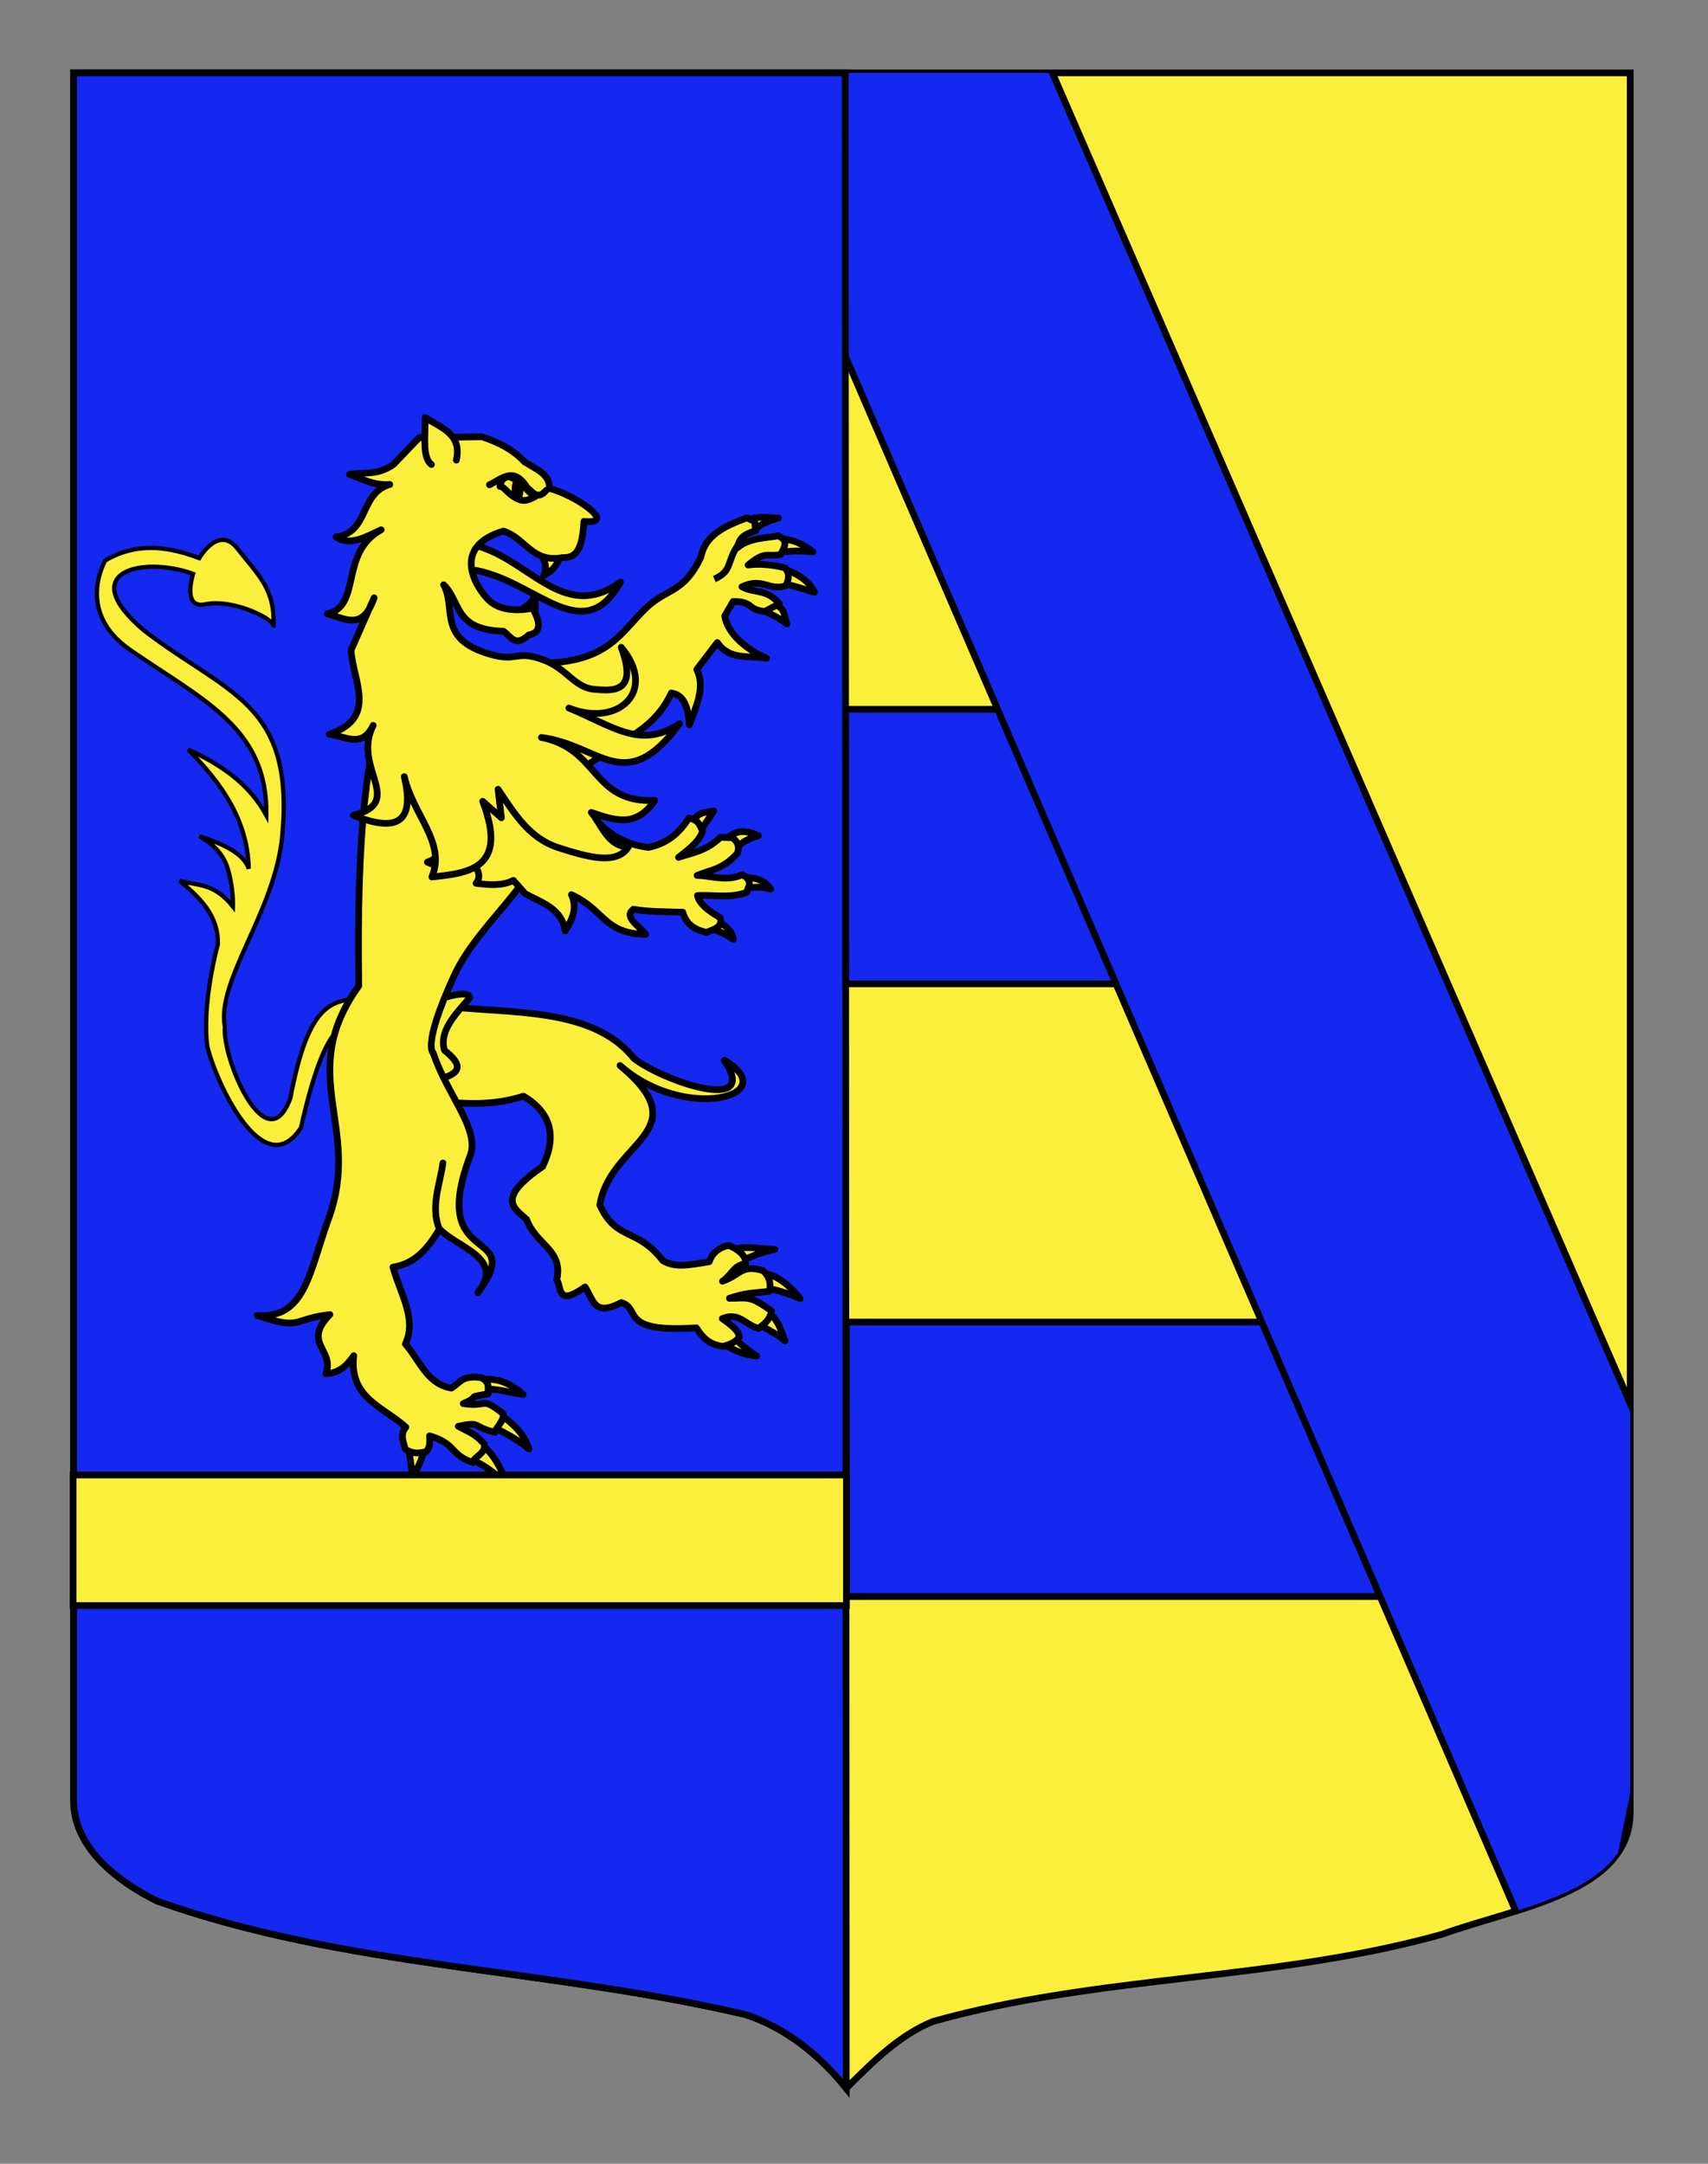 <?xml version="1.0" encoding="utf-8"?>
<!-- Generator: Adobe Illustrator 15.1.0, SVG Export Plug-In . SVG Version: 6.00 Build 0)  -->
<!DOCTYPE svg PUBLIC "-//W3C//DTD SVG 1.1//EN" "http://www.w3.org/Graphics/SVG/1.1/DTD/svg11.dtd">
<svg version="1.1" id="Calque_2" xmlns="http://www.w3.org/2000/svg" xmlns:xlink="http://www.w3.org/1999/xlink" x="0px" y="0px"
	 width="255.118px" height="323.149px" viewBox="0 0 255.118 323.149" enable-background="new 0 0 255.118 323.149"
	 xml:space="preserve">
<rect x="0" y="0" width="255.118" height="323.149" fill="#808080" stroke="none"/>
<path id="Fond_x5F_de_x5F_l_x5F_ecu_1_" fill="#FCEF3C" stroke="#000000" d="M10.994,10.88c78,0,154.505,0,232.505,0
	c0,135.583,0,149.083,0,259.75c0,12.043-17.099,14.25-28.1,18.25c-25,7-51,6-76,13c-5,2-9,6-13,10c-4-5-9-9-15-11c-30-7-60-7-88-17
	c-6-3-12.406-8-12.406-15C10.994,245.339,10.994,147.255,10.994,10.88z"/>
<rect x="126.264" y="105.933" fill="#1428F0" stroke="#000000" width="61.314" height="41"/>
<rect x="126.421" y="197.438" fill="#1428F0" stroke="#000000" width="89.5" height="41"/>
<g>
	<defs>
		<path id="Fond_x5F_de_x5F_l_x5F_ecu_2_" d="M10.994,10.88c78,0,154.505,0,232.505,0c0,135.583,0,149.083,0,259.75
			c0,12.043-17.099,14.25-28.1,18.25c-25,7-51,6-76,13c-5,2-9,6-13,10c-4-5-9-9-15-11c-30-7-60-7-88-17c-6-3-12.406-8-12.406-15
			C10.994,245.339,10.994,147.255,10.994,10.88z"/>
	</defs>
	<clipPath id="Fond_x5F_de_x5F_l_x5F_ecu_3_">
		<use xlink:href="#Fond_x5F_de_x5F_l_x5F_ecu_2_"  overflow="visible"/>
	</clipPath>
	<polygon clip-path="url(#Fond_x5F_de_x5F_l_x5F_ecu_3_)" fill="#1428F0" stroke="#000000" points="251.921,228.995 
		235.921,307.495 109.265,13.759 154.421,4.496 	"/>
</g>
<path id="Fond_x5F_de_x5F_l_x5F_ecu" fill="#1428F0" stroke="#000000" d="M126.4,311.88c-4-5-9-9-15-11c-30-7-60-7-88-17
	c-6-3-12.406-8-12.406-15c0-23.541,0-121.625,0-258c78,0,37.26,0,115.26,0L126.4,311.88z"/>
<g id="Lion">
	<g id="g3046" transform="matrix(0.626,0.118,-0.118,0.626,28.994,-34.235)">
		<path id="path2030" fill="#FCEF3C" stroke="#000000" d="M90.398,282.725c-0.989,0.006-5.966-1.277-6.85,25.247
			c-6.171,15.022-21.774-7.063-25.12-14.703c-3.2-9.826-1.995-23.915-1.995-23.915c-1.066-6.715-6.169-9.983-11.563-13.002
			c4.249,0.418,7.963-1.101,13.413,3.641c0,0-0.711-4.704-3.147-9.04c-2.435-4.336-7.662-5.709-7.662-5.709
			c5.823,0.749,10.926,1.972,12.793,5.334c-2.327-11.099-9.942-18.511-19.134-24.826c7.903,2.002,15.319,4.988,20.87,11.762
			c-3.432-20.138-19.344-23.658-38.555-32.193c-14.42-6.404-9.615-19.54-9.615-19.54c7.016-6.062,14.778-5.755,21.55-4.613
			c0,0,2.957-8.574,8.345-3.874c6.248,5.451,10.495,7.761,11.754,16.495c0.38-1.691-10.359-4.858-16.768-2.229
			c-5.161,2.118-4.078-6.502-4.078-6.502c-12.383-1.986-27.507,4.6-8.866,15.175c22.112,11.229,37.806,9.965,40.783,41.263
			c1.691,17.772-8.962,36.196-4.912,46.573c0.728,7.504,15.563,29.634,18.183,13.52c0.011-20.123,4.11-23.634,9.821-25.416
			L90.398,282.725z"/>
	</g>
	<path id="path3249" fill="#FCEF3C" stroke="#000000" stroke-linecap="round" stroke-linejoin="round" d="M116.501,84.825
		c1.662,0.446,4.194,1.5,5.145,3.626c-2.176-0.656-3.9-1.209-5.434-1.491L116.501,84.825z"/>
	<path id="path3247" fill="#FCEF3C" stroke="#000000" stroke-linecap="round" stroke-linejoin="round" d="M115.979,80.33
		c1.684,0.327,2.848,0.114,5.442,2.088c-2.248-0.236-4.618-0.167-6.052,0.461L115.979,80.33z"/>
	<path id="path3245" fill="#FCEF3C" stroke="#000000" stroke-linecap="round" stroke-linejoin="round" d="M111.246,77.885
		c1.528-0.887,3.306-0.58,5.03-0.52c-2.305,0.659-2.914,1.186-4.156,2.182L111.246,77.885z"/>
	<path id="path4220" fill="#FCEF3C" stroke="#000000" stroke-linecap="round" stroke-linejoin="round" d="M115.074,89.992
		c2.203,0.769,1.89,1.316,2.457,3.194c-2.106-1.632-3.397-1.649-4.292-2.661L115.074,89.992z"/>
	<path id="path3243" fill="#FCEF3C" stroke="#000000" stroke-linecap="round" stroke-linejoin="round" d="M104.687,83.209
		c-2.539,5.369-5.015,4.621-8.067,7.487c-3.982,3.739-5.657,8.347-16.156,8.347l2.875,18.022l8.306-5.364
		c1.682-1.484,6.22-2.949,8.625-8.208c2.044,0.304,2.517,2.366,2.707,4.744c0.996-2.773,2.408-5.559,1.098-8.256l3.067-4.02
		c1.923,2.758,4.84,1.855,7.377,2.355c-3.262-1.422-5.851-3.753-6.269-6.325l1.252-2.164c3.18-0.003,2.015,1.254,4.759,1.484
		l2.146-1.15c-1.969-2.31-3.675-1.482-5.585-2.528c3.024-1.453,4.111,0.681,6.537-0.153c0.565-1.089,0.537-1.868-0.063-2.657
		c-1.677-0.445-3.667-0.679-5.558-0.442c2.675-2.187,2.685-1.169,4.87-1.562c0.709-1.298,1.08-2.101-0.359-2.805
		c-1.442,0.347-4.336,0.231-6.082,1.782c0.229-1.505,0.991-2.002,2.718-2.539c-0.342-1.667,0.439-1.061-1.326-1.913
		C108.002,78.63,105.276,80.077,104.687,83.209z"/>
	<path id="path3534" fill="#FCEF3C" stroke="#000000" stroke-linecap="round" stroke-linejoin="round" d="M109.408,199.211
		c0.758,1.356,2.415,2.54,3.613,3.285c-2.314-0.104-4.322-1.372-5.774-2.317L109.408,199.211z"/>
	<path id="path3532" fill="#FCEF3C" stroke="#000000" stroke-linecap="round" stroke-linejoin="round" d="M114.676,195.925
		c1.677,1.176,2.052,3.099,2.585,4.312c-1.418-1.21-2.577-1.577-4.023-2.58L114.676,195.925z"/>
	<path id="path3530" fill="#FCEF3C" stroke="#000000" stroke-linecap="round" stroke-linejoin="round" d="M113.606,190.077
		c2.619,0.24,4.481,2.128,5.916,3.858c-2.16-0.895-4.047-1.528-6.093-1.672C112.031,191.495,113.67,190.29,113.606,190.077z"/>
	<path id="path3528" fill="#FCEF3C" stroke="#000000" stroke-linecap="round" stroke-linejoin="round" d="M108.639,186.857
		c2.353-0.96,4.634-0.319,7.09-0.275c-2.606,0.547-4.658,1.523-6.58,2.606L108.639,186.857z"/>
	<path id="path3524" fill="#FCEF3C" stroke="#000000" stroke-linecap="round" stroke-linejoin="round" d="M63.953,149.917
		c9.914,1.771,24.042-0.261,30.72,8.144c4.324,3.376,19.034,8.447,13.513,0.288c9.009,5.337-5.993,9.316-15.571,0.781
		c11.903,9.907-1.521,11.294-3.023,20.852c2.551,5.46,5.49,3.247,9.419,8.292c1.809,1.075,3.786,0.695,6.926,0.158
		c0.518-1.494,1.663-2.169,2.885-2.437c1.259,0.479,2.71,1.525,2.527,2.71c-1.913,0.397-1.885,1.543-3.44,2.645
		c2.773-0.969,2.795-2.54,6.03-1.597c1.265,1.058,1.168,2.475,0.956,3.104c-2.756,0.286-3.694,0.267-5.952,1.038
		c2.566,0.051,2.897-0.61,6.314,1.908c-0.298,1.287-0.897,1.788-1.948,2.58c-2.061-0.509-2.865-2.488-5.425-1.454
		c2.394,1.674,2.328,2.114,2.574,2.709c-0.46,0.666-1.246,1.167-2.496,1.435c-2.246-0.308-3.133-1.517-3.956-2.769
		c-11.737,0.783-8.146-2.879-11.208-3.765c-4.071,2.123-4.104-0.306-5.416-2.335c-4.301,3.078-3.455-0.062-4.225-1.046
		c1.04-4.493-3.113-5.223-4.496-9.047c-1.873-1.701-4.618-3.095,2.388-7.889c2.174-4.514,1.287-8.041-2.851-10.516
		c-6.851,2.181-12.293,0.374-18.438,0.562L63.953,149.917z"/>
	<path id="path3526" fill="#FCEF3C" stroke="#000000" stroke-linecap="round" stroke-linejoin="round" d="M70.159,149.027
		c-2.185,2.494-4.596,4.958-3.771,7.828c2.287,1.86,3.531,3.61-2.279,4.619l-2.236-6.544l4.561-5.963
		C69.1,148.202,70.089,148.362,70.159,149.027z"/>
	<path id="path3536" fill="#FCEF3C" stroke="#000000" stroke-linecap="round" stroke-linejoin="round" d="M72.13,205.992
		c2.484-0.155,4.152,0.673,6.016,2.272c-2.864-0.466-4.008-0.915-5.958-0.766L72.13,205.992z"/>
	<path id="path3538" fill="#FCEF3C" stroke="#000000" stroke-linecap="round" stroke-linejoin="round" d="M74.842,211.363
		c1.647,1.085,3.53,2.855,4.16,5.039c-1.681-1.432-3.416-2.307-4.979-3.109L74.842,211.363z"/>
	<path id="path3540" fill="#FCEF3C" stroke="#000000" stroke-linecap="round" stroke-linejoin="round" d="M72.232,215.91
		c1.607,1.547,2.808,3.537,3.275,5.675c-1.693-1.76-3.186-2.736-5.046-3.633L72.232,215.91z"/>
	<path id="path3542" fill="#FCEF3C" stroke="#000000" stroke-linecap="round" stroke-linejoin="round" d="M63.322,216.494
		c-0.166,1.18-0.94,2.862-1.675,4.019l-0.606-4.262L63.322,216.494z"/>
	<path id="path3453" fill="#FCEF3C" stroke="#000000" stroke-linecap="round" stroke-linejoin="round" d="M85.324,116.196
		c-3.275,15.312-13.336,20.438-17.532,29.607C63,156.279,64.708,157.24,64.708,157.24c2.002,6.177,7.01,11.408,5.523,15.343
		c-6.49,17.182,8.651,10.343,1.139,20.467c4.1-5.194-2.938-6.621-5.713-9.499c-1.633,2.663-3.441,5.129-6.963,5.691
		c1.036,3.844,3.641,7.756,1.847,11.48c2.132,2.383,3.188,5.971,6.9,6.588c1.47-0.984,1.604-1.896,4.413-1.575
		c1.514,0.759,0.94,1.73,1.043,2.43c-3.641,0.633-0.747,0.146-3.7,1.461c3.832,0.582,2.555-1.151,5.946,1.488
		c0.219,1.066-1.042,1.992-1.211,2.793c-3.476-0.823-1.977-1.662-5.478-0.893c1.899,1.034,2.356,1.019,3.859,2.607
		c0.354,1.504-1.595,1.903-1.675,2.804c-3.532-1.221-2.437-2.812-6.478-3.985c0.051,0.85,0.118,1.704-0.522,2.368
		c-1.071,0.25-2.076,0.359-3.112-0.411c-0.283-1.099-0.811-2.206,0.098-3.254c-3.26-3-8.525-4.326-7.782-10.676
		c-0.975,1.393-2.101,2.602-4.154,2.681c1.33-3.616-3.617-4.549,0.589-8.821c-5.747,0.651-4.105,2.421-10.852,0.13
		c7.202,0.521,7.749-6.457,10.666-14.479c5.009-13.77-5.069-21.422,4.501-34.742c-0.339-23.071,1.155-35.081,4.481-44.998
		L85.324,116.196z"/>
	<path id="path2264" fill="#FCEF3C" stroke="#000000" stroke-linecap="round" stroke-linejoin="round" d="M103.484,122.688
		c0.932-1.61,2.064-1.308,3.138-1.567l-2.058,3.042L103.484,122.688z"/>
	<path id="path2266" fill="#FCEF3C" stroke="#000000" stroke-linecap="round" stroke-linejoin="round" d="M107.983,125.534
		c1.44-0.841,2.279-2.098,5.294-0.728c-2.303,0.674-2.951,1.417-3.848,2.559L107.983,125.534z"/>
	<path id="path2268" fill="#FCEF3C" stroke="#000000" stroke-linecap="round" stroke-linejoin="round" d="M110.435,131.15
		c1.706-0.249,3.604,0.004,4.69,1.629c-1.244-0.319-2.497-0.425-3.765-0.023L110.435,131.15z"/>
	<path id="path2270" fill="#FCEF3C" stroke="#000000" stroke-linecap="round" stroke-linejoin="round" d="M107.139,137.543
		c1.141,0.692,2.258,1.398,2.395,2.756c-1.335-0.958-2.826-1.53-4.379-1.956L107.139,137.543z"/>
	<path id="path2262" fill="#FCEF3C" stroke="#000000" stroke-linecap="round" stroke-linejoin="round" d="M102.897,122.187
		c1.559,0.288,1.638,1.171,2.045,1.925c-0.416,1.461-2.008,2.694-3.592,3.931c2.08-0.693,4.147-0.947,6.272-3l1.805,0.077
		c1.005,0.791,0.932,1.536,0.753,2.277c-2.216,2.484-4.08,2.521-6.058,3.349c2.246,0.029,4.319,0.969,6.781-0.119
		c1.743,1.075,0.752,1.784,0.667,2.614c-2.32,0.941-4.923,0.372-7.396,0.501c0.256,1.152,1.493,2.235,3.357,3.273
		c0.521,1.408-0.84,1.77-2.03,2.228c-1.594-0.368-2.971-1.063-3.517-3.008c-2.537-0.081-5.212-0.046-7.363-0.45
		c-1.54,1.158,0.816,2.485,1.835,3.753c-6.254-0.079-6.128-3.652-11.102-5.917c0.963,2.087,0.064,3.756-0.93,5.404
		c-0.515-3.358-3.442-4.171-5.992-5.563l-1.743-1.98c-1.632,0.839-3.592,0.689-5.585,0.443c1.021-1.273,0.101-2.629-1.675-4.019
		c-2.652,1.803-4.216,1.501-5.599,0.851c5.775-2.123,1.633-8.646,1.787-13.265l8.688-7.796l15.748,15.779
		c1.523,1.385,3.666,2.717,6.826,3.083C99.943,125.907,101.583,124.17,102.897,122.187z"/>
	<g id="g2235" transform="matrix(0.984,-0.176,0.176,0.984,-23.517,33.088)">
		<path id="path2476" fill="#FCEF3C" stroke="#000000" stroke-linecap="round" stroke-linejoin="round" d="M91.248,76.962
			c0.216-1.155,0.646-1.864,0.642-3.48c-1.116,1.234-2.5,1.446-3.772,2.082"/>
		<path id="path3447" fill="#FCEF3C" stroke="#000000" stroke-linecap="round" stroke-linejoin="round" d="M83.934,64.02
			c8.013,3.102,11.349,14.203,21.004,9.455c-7.649,9.393-12.969-3.7-22.562-6.01L83.934,64.02z"/>
		<path id="path2474" fill="#FCEF3C" stroke="#000000" stroke-linecap="round" stroke-linejoin="round" d="M96.762,67.918
			c-0.526,1.344-1.537,2.16-2.925,2.564c1.069-1.567,0.137-2.965-0.264-4.408"/>
		<path id="path2462" fill="#FCEF3C" stroke="#000000" stroke-linecap="round" stroke-linejoin="round" d="M81.483,100.744
			l-0.259,4.278l-2.32-2.92c1.974,10.397-3.629,10.256-9.464,9.792c3.036-4.654-1.133-9.587-1.416-15.487
			c0.299,5.824-1.484,8.75-8.529,4.349c8.175-0.56,0.999-7.055,5.304-12.696c-2.278,3.186-4.475,0.784-6.698,0.147
			c7.663-1.108,4.855-7.272,5.423-11.806l4.763-7.079c-2.56,4.686-4.91,2.186-7.302,1.132c5.336-0.265,3.302-8.638,10.136-10.956
			c-2.447,0.624-4.999,1.651-6.825-0.118c5.05,0.176,4.546-5.809,9.282-6.316c-2.567-0.295-3.916-1.581-5.674-2.534
			c2.223-0.023,4.059,0.965,6.766-0.326l4.445-3.246l9.266,1.523c2.158,1.169,4.161,2.571,5.608,4.806
			c1.479,1.35,3.473,2.521,2.953,4.562c3.406,1.462,9.311,7.181,4.214,5.754c-0.996,4.193-2.124,5.187-4.106,4.757
			c-4.624,0.044-4.9-3.838-7.992-5.454c-7.771,0.897-5.842,6.91-4.111,9.567c1.881,2.89,6.363,2.529,6.363,2.529
			c0.926,2.575,0.512,3.856-1.238,3.842c-2.433,1.571-2.71-0.369-3.658-1.216c-7.286-1.488-5.414-5.496-7.558-8.399
			c1.286,3.868-2.427,7.787,5.019,11.449c3.844,1.893,3.756,0.057,7.354,2.03c3.599,1.973,4.042,5.055,7.038,5.863
			c2.677,0.724,6.375,1.749,5.067-5.478c4.253,7.417-2.571,11.753-9.299,7.563c6.032,3.846,9.453,8.028,15.874,5.207
			c-9.96,9.435-12.23,1.025-20.685-1.601c8.269,3.217,5.618,10.972,15.017,12.252c-3.383,3.407-6.113,2.073-9.65,0.085
			c1.098,1.838,1.56,5.587,4.573,6.018c-2.237,2.535-6.54,0.292-10.249-1.648C84.695,108.76,83.208,104.589,81.483,100.744z"/>
		<path id="path2472" fill="#FCEF3C" stroke="#000000" stroke-linecap="round" stroke-linejoin="round" d="M84.007,51.235
			c1.56-3.751-1.454-5.171-3.474-7.097c-0.401,2.607-1.531,5.806-0.3,7.085"/>
		<path id="path3449" fill="#FCEF3C" stroke="#000000" stroke-linecap="round" stroke-linejoin="round" d="M96.414,58.053
			c-1.51,1.264-2.007-0.119-2.727-0.921c-1.42-3.53-3.508-1.926-5.456-1.402"/>
		<path id="path3451" fill="#FCEF3C" stroke="#000000" stroke-linecap="round" stroke-linejoin="round" d="M94.641,58.676
			c-1.199,0.386-1.874,0.458-2.69-0.165c-1.341-0.959-1.51-2.092-2.218-2.249c0.255-0.665,0.562-1.28,1.595-1.21
			C93.432,56.316,93.081,57.17,94.641,58.676z"/>
	</g>
	<path id="path3518" fill="#FCEF3C" stroke="#000000" stroke-linecap="round" stroke-linejoin="round" d="M65.623,183.58
		c-1.342-3.361,0.069-6.606,0.536-9.893"/>
	<path id="path4248" fill="#FCEF3C" stroke="#000000" d="M110.363,81.223c-1.913,2.604-0.85,3.998-3.661,5.262"/>
	<ellipse fill="#FCEF3C" stroke="#000000" cx="77.292" cy="73.172" rx="0.365" ry="1.288"/>
</g>
<rect x="10.919" y="220.282" fill="#FCEF3C" stroke="#000000" width="115.504" height="19.5"/>
</svg>
